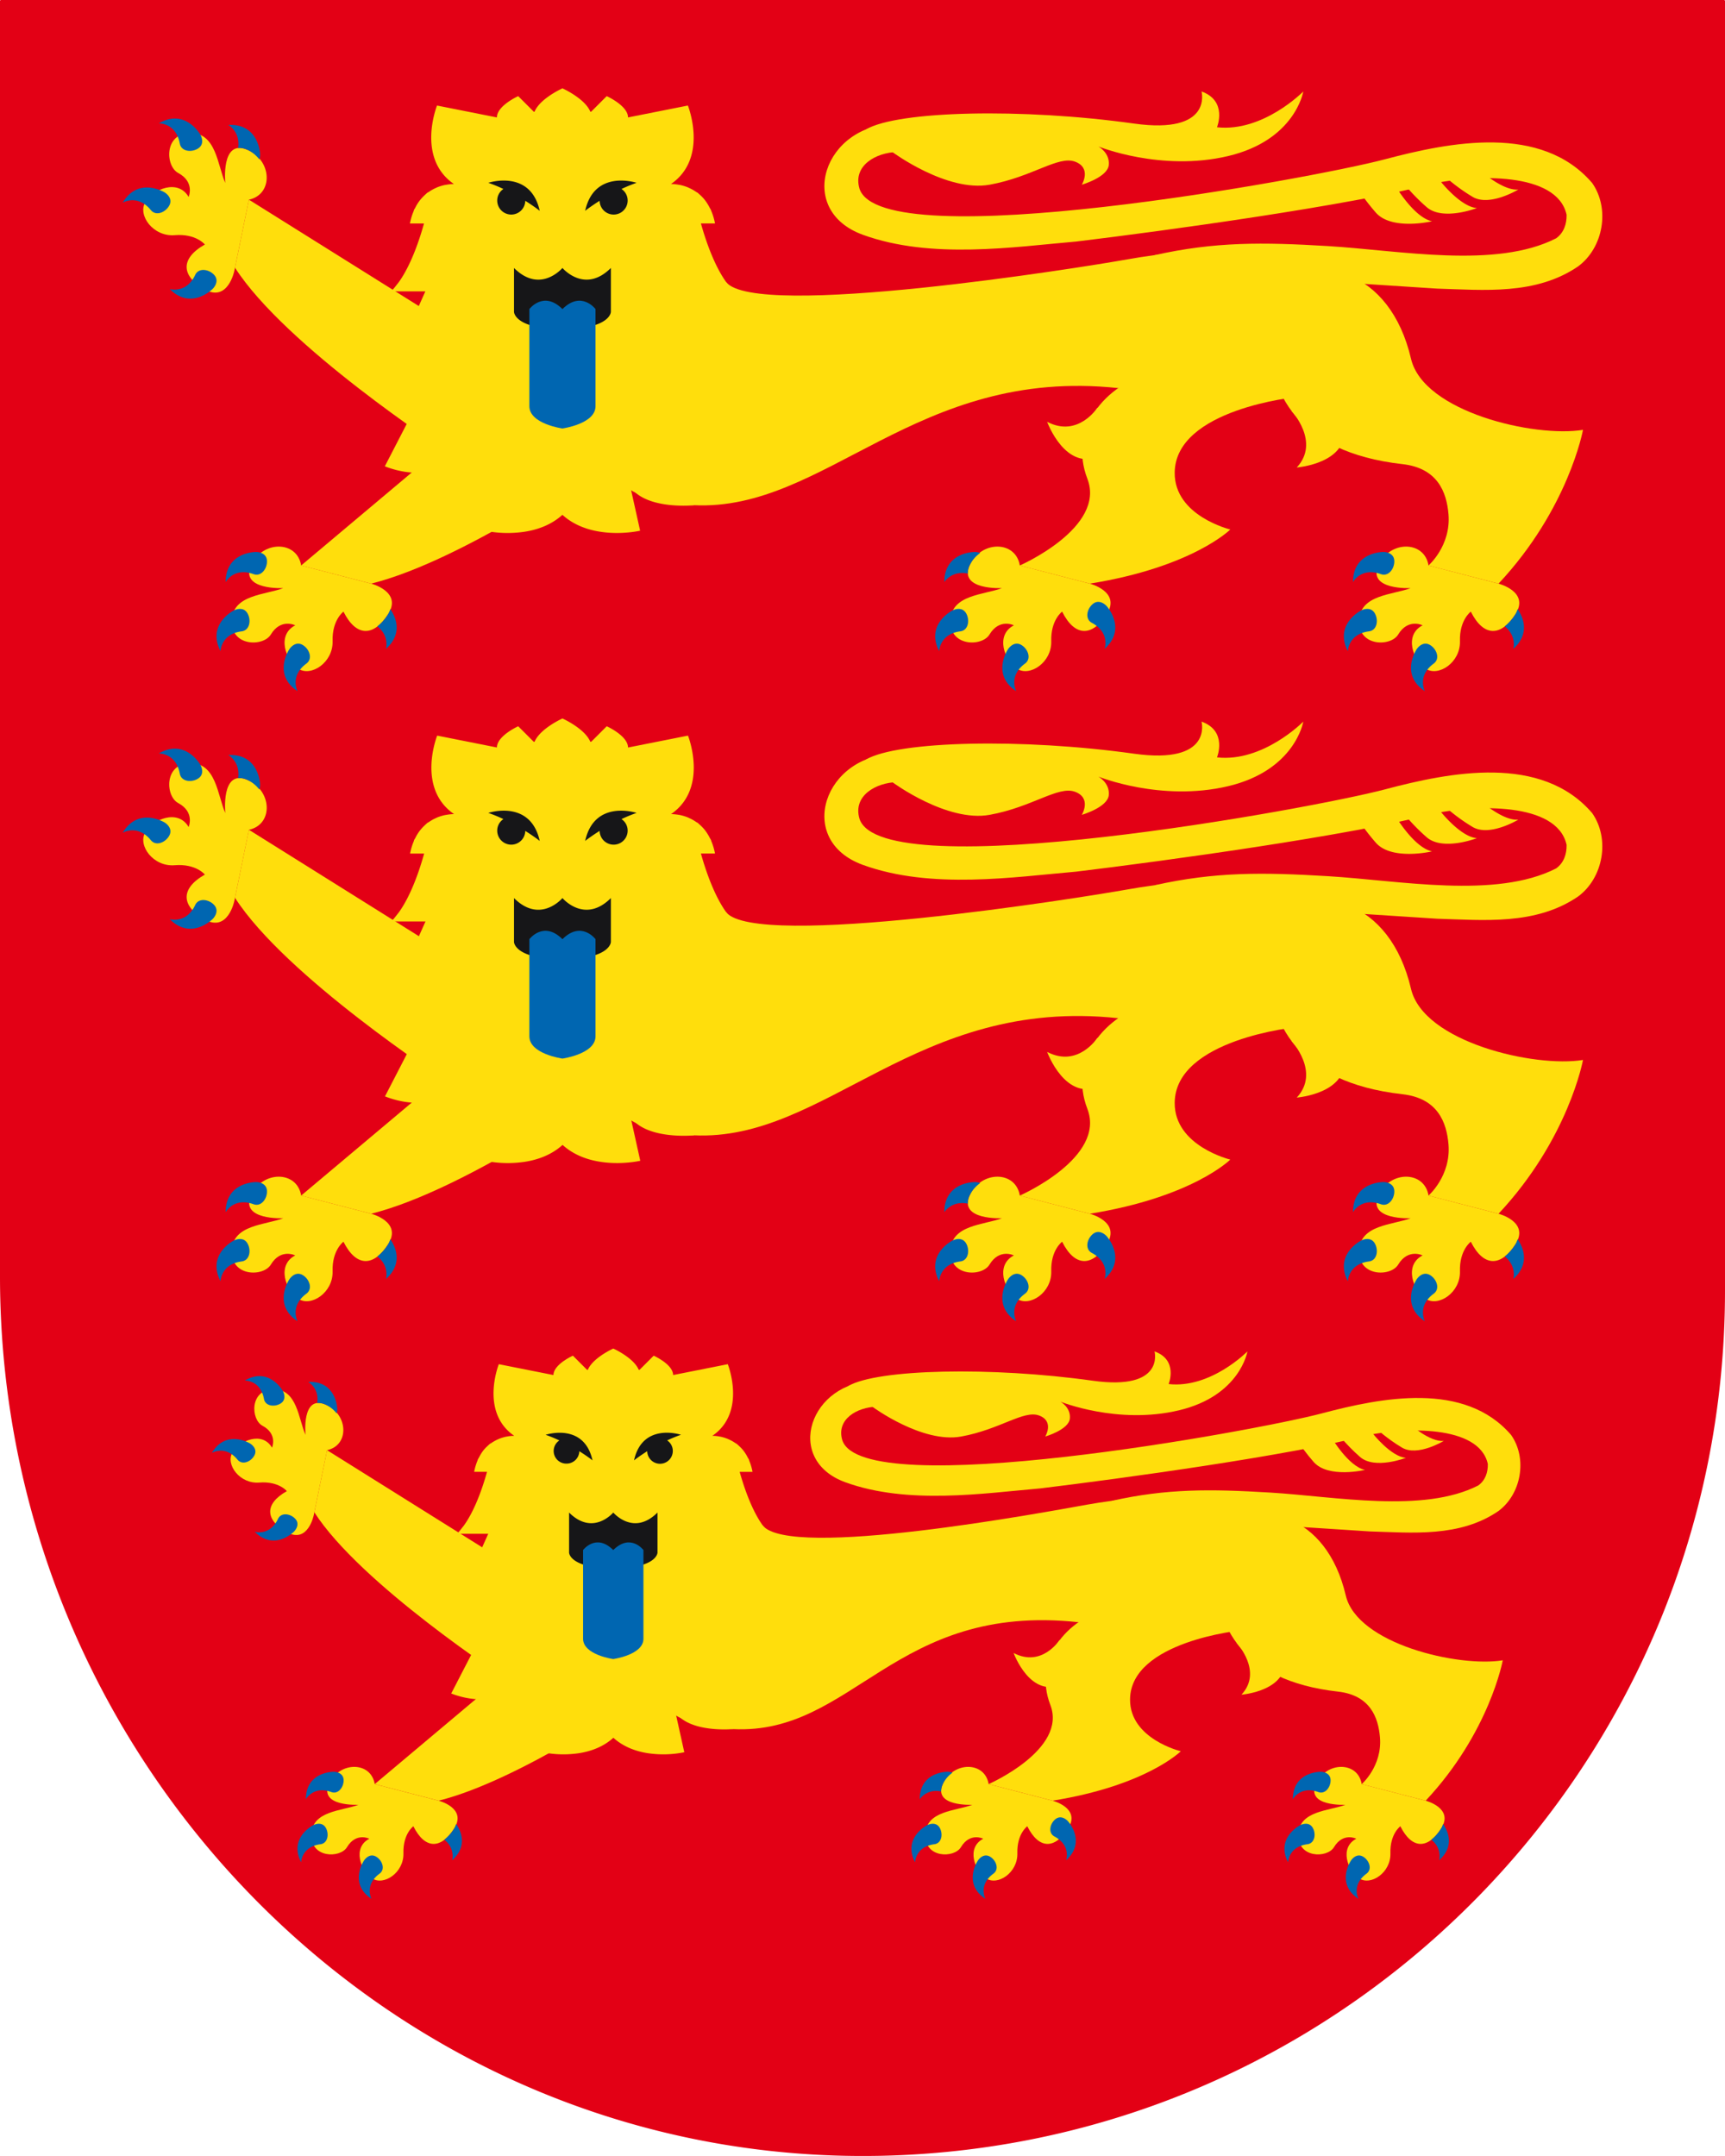 <svg version="1.1" id="Ebene_1" xmlns="http://www.w3.org/2000/svg" x="0" y="0" viewBox="0 0 56.693 70.866" style="enable-background:new 0 0 56.693 70.866" xml:space="preserve"><style>.st0{fill:#161618}.st2{fill:#ffde0c}.st3{fill:#0066b1}</style><path d="M56.66 0H.033A.033.033 0 0 0 0 .033V41.95c0 16.012 12.972 29.23 28.924 28.91 15.389-.309 27.769-12.923 27.769-28.439V.033A.033.033 0 0 0 56.66 0z" style="fill:#e30015"/><path class="st2" d="M49.25 19.184c2.304-2.461 2.776-5.055 2.776-5.055-1.589.26-5.243-.585-5.652-2.336-.345-1.475-1.123-2.371-2.044-2.74-.642-.258-2.68.579-2.646 2.03.041 1.752.885 3.777 4.41 4.173 1.159.13 1.451.928 1.511 1.646.087 1.04-.657 1.685-.657 1.685l2.302.597z"/><path class="st2" d="M42.618 13.049s-3.998.391-4.011 2.491c-.009 1.421 1.827 1.864 1.827 1.864s-1.231 1.234-4.616 1.78l-2.302-.597s2.843-1.243 2.22-2.854c-.609-1.576.505-3.095 2.23-3.522.001 0 3.371-.728 4.652.838z"/><path class="st2" d="M35.818 19.184s1.026.262.56.997c-.466.736-1.043.777-1.471-.077 0 0-.377.271-.357.972.02.701-.709 1.18-1.125.905-.417-.275-.721-1.108-.103-1.427 0 0-.475-.241-.802.302-.246.407-1.314.4-1.284-.457.03-.857 1.099-.842 1.693-1.068 0 0-1.429.072-1.061-.748.368-.82 1.512-.826 1.649.003l2.301.598zM7.702 8.901s-.209 1.042-.97.613c-.762-.428-.833-1.004.001-1.477 0 0-.292-.364-.993-.307s-1.22-.649-.966-1.08c.254-.432 1.073-.78 1.425-.177 0 0 .216-.489-.344-.788-.421-.227-.47-1.298.391-1.313s.901 1.058 1.158 1.642c0 0-.147-1.429.694-1.102.841.326.907 1.473.082 1.652l-.478 2.337zM44.33 9.052s-2.457-1.388-7.283-.526c-1.542.276-12.201 1.98-13.183.747l-2.63.143-.632 3.341s-2.563 3.621 2.2 3.849c4.342.208 7.31-4.563 13.952-3.849l5.51.292 2.066-3.997z"/><path class="st2" d="M22.784 12.346h1.446l-1.238-2.77h1.126c-.093-.089-.17-.199-.252-.303-.391-.547-.668-1.349-.83-1.929h.463a1.996 1.996 0 0 0-.12-.403c-.007-.012-.009-.029-.014-.041-.012-.028-.028-.047-.041-.072a1.553 1.553 0 0 0-.167-.264 1.284 1.284 0 0 0-.122-.131c-.023-.022-.045-.044-.069-.063l-.032-.03c-.018-.014-.037-.019-.055-.032a1.334 1.334 0 0 0-.217-.124c-.023-.01-.045-.022-.068-.031a1.551 1.551 0 0 0-.246-.074c-.018-.004-.029-.005-.046-.007a1.507 1.507 0 0 0-.153-.02l-.039-.002-.058-.001c1.244-.856.556-2.58.556-2.58l-1.968.391-2.154-.327h-.001l-2.155.327-1.967-.391s-.689 1.724.555 2.58l-.058.001-.039.003a1.458 1.458 0 0 0-.152.02l-.046.007a1.52 1.52 0 0 0-.246.074c-.023.009-.044.021-.068.031a1.378 1.378 0 0 0-.217.124c-.019.013-.037.018-.055.032-.011.008-.021.021-.032.03-.024.019-.046.042-.069.064a1.398 1.398 0 0 0-.19.223 1.41 1.41 0 0 0-.099.172c-.013.026-.03.044-.042.072-.005.012-.007.029-.012.041a1.958 1.958 0 0 0-.12.403h.462c-.161.58-.438 1.383-.829 1.929-.083.103-.16.213-.253.303h1.126l-1.238 2.77h1.445l-1.538 2.979s.084.036.221.078c.205.064.528.14.862.13h.001c.333-.01.677-.107.924-.39l-.488 1.463s.097.01.252.013c.462.008 1.437-.045 1.831-.613l-.32 1.436a3.797 3.797 0 0 0 1.317.033c.42-.066.87-.223 1.236-.555.367.333.817.49 1.237.555.14.022.277.034.406.039.516.02.911-.072.911-.072l-.319-1.436c.395.568 1.369.622 1.831.613.154-.003.251-.013.251-.013l-.488-1.463c.062.071.129.13.201.179.217.148.473.204.723.211.334.01.657-.066.862-.13.137-.042.221-.078.221-.078l-1.536-2.981z"/><path class="st2" d="M17.731 3.86s-.314.7-.7.7c-.387 0-.7-.314-.7-.7s.7-.7.7-.7l.7.7zM20.64 3.86a.7.7 0 0 1-.7.7c-.387 0-.7-.7-.7-.7l.7-.7s.7.314.7.7z"/><path class="st0" d="M20.077 8.808v1.445s-.014.563-1.592.563c-1.579 0-1.592-.563-1.592-.563V8.808c.865.864 1.592 0 1.592 0s.727.863 1.592 0zm-2.339-1.879c-.305-1.38-1.689-.92-1.689-.92.174.059.339.129.496.203a.452.452 0 0 0-.203.372.46.46 0 0 0 .921.016c.293.184.475.329.475.329zm1.969-.329a.46.46 0 0 0 .921-.016.452.452 0 0 0-.203-.372c.157-.073.322-.143.496-.203 0 0-1.384-.46-1.689.92 0 0 .182-.145.475-.329z"/><path class="st3" d="M18.485 10.159c-.621-.619-1.087 0-1.087 0v3.193c0 .582 1.087.732 1.087.732s1.087-.15 1.087-.732v-3.193s-.466-.619-1.087 0z"/><path class="st2" d="M19.441 3.86a.956.956 0 1 1-1.912 0c0-.528.956-.956.956-.956s.956.428.956.956z"/><path class="st3" d="M5.908 4.717c.05.272.397.298.606.161.244-.161.072-.45.072-.45s-.495-.882-1.367-.373c0 0 .566-.02.689.662zM5.409 6.323s-.861-.53-1.376.338c0 0 .486-.292.924.244.176.214.491.068.608-.153.136-.26-.156-.429-.156-.429zM6.414 9.038c-.294.626-.836.462-.836.462.712.716 1.416-.009 1.416-.009s.241-.235.046-.453c-.167-.187-.509-.251-.626 0zM7.503 4.107s.403.219.323.758a.59.59 0 0 1 .273.046c.184.072.314.193.424.325.031-.088.025-.172.025-.172s-.036-1.011-1.045-.957z"/><path class="st2" d="m8.18 6.563-.457 2.236c1.656 2.584 6.879 5.985 6.879 5.985l1.372-3.341-7.794-4.88zM49.25 19.184s1.026.262.56.997c-.466.736-1.043.777-1.471-.077 0 0-.377.271-.357.972s-.709 1.18-1.125.905c-.417-.275-.721-1.108-.103-1.427 0 0-.475-.241-.802.302-.246.407-1.314.4-1.284-.457.03-.857 1.099-.842 1.693-1.068 0 0-1.429.072-1.061-.748s1.513-.826 1.649.003l2.301.598zM12.199 19.184s1.026.262.56.997c-.466.736-1.043.777-1.471-.077 0 0-.377.271-.357.972.02.701-.709 1.18-1.125.905-.417-.275-.721-1.108-.103-1.427 0 0-.475-.241-.802.302-.246.407-1.314.4-1.284-.457.03-.857 1.099-.842 1.693-1.068 0 0-1.429.072-1.061-.748.368-.82 1.512-.826 1.649.003l2.301.598z"/><path class="st3" d="M8.423 18.143s-1.007-.016-1.006.99c0 0 .266-.497.915-.262.259.094.455-.192.442-.44-.015-.291-.351-.288-.351-.288zM7.689 20.063s-.903.447-.441 1.341c0 0 .01-.564.694-.652.273-.035.317-.379.191-.594-.147-.252-.444-.095-.444-.095zM9.948 21.2c-.251-.149-.434.133-.434.133s-.573.829.265 1.386c0 0-.265-.498.29-.907.223-.164.094-.486-.121-.612zM12.828 20.022c-.019.052-.033.101-.069.159a1.53 1.53 0 0 1-.355.406c.403.323.281.742.281.742.585-.524.298-1.084.143-1.307z"/><path class="st2" d="m15.602 13.791-5.705 4.796 2.302.597c2.999-.75 7.373-3.808 7.373-3.808l-3.97-1.585z"/><path class="st3" d="M31.308 20.063s-.903.447-.441 1.341c0 0 .01-.564.694-.652.273-.035.316-.379.191-.594-.147-.252-.444-.095-.444-.095zM33.567 21.2c-.251-.149-.434.133-.434.133s-.573.829.265 1.386c0 0-.266-.498.289-.907.224-.164.095-.486-.12-.612zM36.368 19.919s-.221-.252-.449-.069c-.194.156-.275.493-.033.623.609.325.417.856.417.856.75-.672.065-1.41.065-1.41zM31.036 19.133s.238-.389.771-.282a.576.576 0 0 1 .061-.268 1.03 1.03 0 0 1 .345-.405c-.087-.036-.17-.035-.17-.035s-1.007-.016-1.007.99z"/><g><path class="st3" d="M45.473 18.143s-1.007-.016-1.006.99c0 0 .266-.497.915-.262.259.094.455-.192.442-.44-.015-.291-.351-.288-.351-.288zM44.739 20.063s-.903.447-.441 1.341c0 0 .01-.564.694-.652.273-.035.317-.379.191-.594-.147-.252-.444-.095-.444-.095zM46.998 21.2c-.251-.149-.434.133-.434.133s-.573.829.265 1.386c0 0-.265-.498.29-.907.222-.164.093-.486-.121-.612zM49.878 20.022c-.019.052-.033.101-.069.159a1.53 1.53 0 0 1-.355.406c.403.323.281.742.281.742.585-.524.297-1.084.143-1.307z"/></g><path class="st2" d="M42.448 13.507s.953 1.023.17 1.859c0 0 1.765-.134 1.548-1.388s-1.718-.471-1.718-.471zM36.064 13.404s-.633.99-1.649.461c0 0 .605 1.663 1.754 1.117 1.149-.547-.105-1.578-.105-1.578zM37.946 8.387c1.985-.446 3.562-.427 5.695-.299 2.355.141 5.521.758 7.502-.255.254-.182.35-.472.344-.774-.317-1.432-3.041-1.299-4.307-1.04-2.802.735-8.919 1.571-11.806 1.92-2.052.177-4.771.595-7.016-.222s-1.262-3.65 1.09-3.649c1.994-.088 2.204.784.048.927-.722.018-1.473.456-1.248 1.209.739 2.256 14.9-.34 17.263-.967 2.148-.57 5.145-1.167 6.815.776.596.848.367 2.131-.458 2.741-1.393.955-3.105.777-4.632.733l-2.897-.188c-1.829-.062-3.826-.185-5.607.143l-.786-1.055z"/><g><path class="st2" d="M45.857 6.104s.612 1.044 1.208 1.169c0 0-1.32.314-1.847-.284a7.294 7.294 0 0 1-.851-1.198l1.49.313zM47.344 5.96s.66.84 1.195.879c0 0-1.117.432-1.649-.029s-.887-.946-.887-.946l1.341.096zM48.672 5.626s.737.656 1.23.603c0 0-.944.574-1.503.242-.559-.332-.96-.715-.96-.715l1.233-.13z"/></g><path class="st2" d="M29.332 5s1.79 1.326 3.194 1.071c1.404-.254 2.253-.964 2.807-.757s.222.757.222.757.85-.246.886-.649c.037-.403-.343-.608-.343-.608s2.059.839 4.267.315c2.207-.525 2.468-2.122 2.468-2.122s-1.317 1.343-2.836 1.176c0 0 .357-.867-.508-1.176 0 0 .387 1.42-2.224 1.054-3.66-.513-7.745-.421-8.799.19l.866.749z"/><g><path class="st2" d="M49.25 39.895c2.304-2.461 2.776-5.055 2.776-5.055-1.589.26-5.243-.585-5.652-2.336-.345-1.475-1.123-2.371-2.044-2.74-.642-.258-2.68.579-2.646 2.03.041 1.752.885 3.777 4.41 4.173 1.159.13 1.451.928 1.511 1.646.087 1.04-.657 1.685-.657 1.685l2.302.597z"/><path class="st2" d="M42.618 33.76s-3.998.391-4.011 2.491c-.009 1.421 1.827 1.864 1.827 1.864s-1.231 1.234-4.616 1.78l-2.302-.597s2.843-1.243 2.22-2.854c-.609-1.576.505-3.095 2.23-3.522.001 0 3.371-.728 4.652.838z"/><path class="st2" d="M35.818 39.895s1.026.262.56.997c-.466.736-1.043.777-1.471-.077 0 0-.377.271-.357.972.02.701-.709 1.18-1.125.905-.417-.275-.721-1.108-.103-1.427 0 0-.475-.241-.802.302-.246.407-1.314.4-1.284-.457s1.099-.842 1.693-1.068c0 0-1.429.072-1.061-.748.368-.82 1.512-.826 1.649.003l2.301.598zM7.702 29.612s-.209 1.042-.97.613c-.761-.429-.833-1.005.001-1.478 0 0-.292-.364-.993-.307s-1.22-.649-.966-1.08c.254-.432 1.073-.78 1.425-.177 0 0 .216-.489-.344-.788-.421-.225-.469-1.296.391-1.311.86-.015.901 1.058 1.159 1.641 0 0-.147-1.429.694-1.102s.907 1.473.082 1.652l-.479 2.337zM44.33 29.763s-2.457-1.388-7.283-.526c-1.542.276-12.201 1.98-13.183.747l-2.63.143-.632 3.341s-2.563 3.621 2.2 3.849c4.342.208 7.31-4.563 13.952-3.849l5.51.292 2.066-3.997z"/><path class="st2" d="M22.784 33.057h1.446l-1.238-2.77h1.126c-.093-.089-.17-.199-.252-.303-.391-.547-.668-1.349-.83-1.929h.463a1.996 1.996 0 0 0-.12-.403c-.005-.012-.007-.029-.012-.041-.012-.028-.028-.047-.041-.072a1.553 1.553 0 0 0-.167-.264 1.284 1.284 0 0 0-.122-.131c-.023-.022-.045-.044-.069-.063l-.032-.03c-.018-.014-.037-.019-.055-.032a1.334 1.334 0 0 0-.217-.124c-.023-.01-.045-.022-.068-.031a1.551 1.551 0 0 0-.246-.074c-.018-.004-.029-.005-.046-.007a1.507 1.507 0 0 0-.153-.02l-.038-.003-.058-.001c1.244-.856.556-2.58.556-2.58l-1.967.391-2.154-.327h-.001l-2.154.327-1.967-.391s-.689 1.724.555 2.58l-.058.001-.039.003a1.458 1.458 0 0 0-.152.02l-.046.007a1.52 1.52 0 0 0-.246.074c-.023.009-.044.021-.068.031a1.378 1.378 0 0 0-.217.124c-.019.013-.037.018-.055.032-.011.008-.021.021-.032.03-.024.019-.046.042-.069.064a1.398 1.398 0 0 0-.19.223 1.41 1.41 0 0 0-.099.172c-.013.026-.03.044-.042.072-.005.012-.007.029-.012.041a1.958 1.958 0 0 0-.12.403h.462c-.161.58-.438 1.383-.829 1.929-.083.103-.16.213-.253.303h1.126l-1.238 2.77h1.445l-1.538 2.979s.084.036.221.078c.205.064.528.14.862.13h.001c.333-.01.677-.107.924-.39l-.488 1.463s.097.01.252.013c.462.008 1.437-.045 1.831-.613l-.32 1.436a3.797 3.797 0 0 0 1.317.033c.42-.066.87-.223 1.236-.555.367.333.817.49 1.237.555.14.022.277.034.406.039.516.02.911-.072.911-.072l-.319-1.436c.395.568 1.369.622 1.831.613.154-.003.251-.013.251-.013l-.488-1.463c.062.071.129.13.201.179.217.148.473.204.723.211.334.01.657-.066.862-.13.137-.042.221-.078.221-.078l-1.541-2.98z"/><path class="st2" d="M17.731 24.572s-.314.7-.7.7c-.387 0-.7-.314-.7-.7s.7-.7.7-.7l.7.7zM20.64 24.572a.7.7 0 0 1-.7.7c-.387 0-.7-.7-.7-.7l.7-.7c0-.001.7.313.7.7z"/><path class="st0" d="M20.077 29.519v1.445s-.014.563-1.592.563c-1.579 0-1.592-.563-1.592-.563v-1.445c.865.864 1.592 0 1.592 0s.727.863 1.592 0zm-2.339-1.879c-.305-1.38-1.689-.92-1.689-.92.174.059.339.129.496.203a.452.452 0 0 0-.203.372.46.46 0 0 0 .921.016c.293.185.475.329.475.329zm1.969-.329a.46.46 0 0 0 .921-.016.452.452 0 0 0-.203-.372c.157-.073.322-.143.496-.203 0 0-1.384-.46-1.689.92 0 0 .182-.144.475-.329z"/><path class="st3" d="M18.485 30.87c-.621-.619-1.087 0-1.087 0v3.193c0 .582 1.087.732 1.087.732s1.087-.15 1.087-.732V30.87s-.466-.619-1.087 0z"/><path class="st2" d="M19.441 24.572a.956.956 0 1 1-1.912 0c0-.528.956-.956.956-.956s.956.427.956.956z"/><path class="st3" d="M5.908 25.428c.05.272.397.298.606.161.244-.161.072-.45.072-.45s-.495-.882-1.367-.373c0 0 .566-.02.689.662zM5.409 27.034s-.861-.53-1.376.338c0 0 .486-.292.924.244.176.214.491.068.608-.153.136-.26-.156-.429-.156-.429zM6.414 29.749c-.294.627-.836.462-.836.462.712.716 1.416-.009 1.416-.009s.241-.235.046-.453c-.167-.187-.509-.251-.626 0zM7.503 24.818s.403.219.323.758a.586.586 0 0 1 .272.046c.184.072.314.193.424.325.031-.088.025-.172.025-.172s-.035-1.01-1.044-.957z"/><path class="st2" d="m8.18 27.274-.457 2.236c1.656 2.584 6.879 5.985 6.879 5.985l1.372-3.341-7.794-4.88zM49.25 39.895s1.026.262.56.997c-.466.736-1.043.777-1.471-.077 0 0-.377.271-.357.972.02.701-.709 1.18-1.125.905-.417-.275-.721-1.108-.103-1.427 0 0-.475-.241-.802.302-.246.407-1.314.4-1.284-.457s1.099-.842 1.693-1.068c0 0-1.429.072-1.061-.748s1.513-.826 1.649.003l2.301.598zM12.199 39.895s1.026.262.56.997c-.466.736-1.043.777-1.471-.077 0 0-.377.271-.357.972.02.701-.709 1.18-1.125.905-.417-.275-.721-1.108-.103-1.427 0 0-.475-.241-.802.302-.246.407-1.314.4-1.284-.457.03-.857 1.099-.842 1.693-1.068 0 0-1.429.072-1.061-.748.368-.82 1.512-.826 1.649.003l2.301.598z"/><path class="st3" d="M8.423 38.854s-1.007-.016-1.006.99c0 0 .266-.497.915-.262.259.094.455-.192.442-.44-.015-.291-.351-.288-.351-.288zM7.689 40.774s-.903.447-.441 1.341c0 0 .01-.564.694-.652.273-.035.317-.379.191-.594-.147-.252-.444-.095-.444-.095zM9.948 41.911c-.251-.149-.434.133-.434.133s-.573.829.265 1.386c0 0-.265-.498.29-.907.223-.164.094-.486-.121-.612zM12.828 40.733c-.019.052-.033.101-.069.159a1.53 1.53 0 0 1-.355.406c.403.323.281.742.281.742.585-.524.298-1.084.143-1.307z"/><path class="st2" d="m15.602 34.502-5.705 4.796 2.302.597c2.999-.75 7.373-3.808 7.373-3.808l-3.97-1.585z"/><path class="st3" d="M31.308 40.774s-.903.447-.441 1.341c0 0 .01-.564.694-.652.273-.035.316-.379.191-.594-.147-.252-.444-.095-.444-.095zM33.567 41.911c-.251-.149-.434.133-.434.133s-.573.829.265 1.386c0 0-.266-.498.289-.907.224-.164.095-.486-.12-.612zM36.368 40.63s-.221-.252-.449-.069c-.194.156-.275.493-.033.623.609.325.417.856.417.856.75-.672.065-1.41.065-1.41zM31.036 39.844s.238-.389.771-.282a.576.576 0 0 1 .061-.268 1.03 1.03 0 0 1 .345-.405c-.087-.036-.17-.035-.17-.035s-1.007-.016-1.007.99z"/><g><path class="st3" d="M45.473 38.854s-1.007-.016-1.006.99c0 0 .266-.497.915-.262.259.094.455-.192.442-.44-.015-.291-.351-.288-.351-.288zM44.739 40.774s-.903.447-.441 1.341c0 0 .01-.564.694-.652.273-.035.317-.379.191-.594-.147-.252-.444-.095-.444-.095zM46.998 41.911c-.251-.149-.434.133-.434.133s-.573.829.265 1.386c0 0-.265-.498.29-.907.222-.164.093-.486-.121-.612zM49.878 40.733c-.019.052-.033.101-.069.159a1.53 1.53 0 0 1-.355.406c.403.323.281.742.281.742.585-.524.297-1.084.143-1.307z"/></g><path class="st2" d="M42.448 34.218s.953 1.023.17 1.859c0 0 1.765-.134 1.548-1.388s-1.718-.471-1.718-.471zM36.064 34.115s-.633.99-1.649.461c0 0 .605 1.663 1.754 1.117s-.105-1.578-.105-1.578zM37.946 29.098c1.985-.446 3.562-.427 5.695-.299 2.355.141 5.521.758 7.502-.255.254-.182.35-.472.344-.774-.317-1.432-3.041-1.299-4.307-1.04-2.802.735-8.919 1.571-11.806 1.92-2.052.177-4.771.595-7.016-.222s-1.262-3.65 1.09-3.649c1.994-.088 2.204.784.048.927-.722.018-1.473.456-1.248 1.209.739 2.256 14.9-.34 17.263-.967 2.148-.57 5.145-1.167 6.815.776.596.848.367 2.131-.458 2.741-1.393.955-3.105.777-4.632.733l-2.897-.188c-1.829-.062-3.826-.185-5.607.143l-.786-1.055z"/><g><path class="st2" d="M45.857 26.815s.612 1.044 1.208 1.169c0 0-1.32.314-1.847-.284a7.294 7.294 0 0 1-.851-1.198l1.49.313zM47.344 26.671s.66.84 1.195.879c0 0-1.117.432-1.649-.029s-.887-.946-.887-.946l1.341.096zM48.672 26.337s.737.656 1.23.603c0 0-.944.574-1.503.242-.559-.332-.96-.715-.96-.715l1.233-.13z"/></g><path class="st2" d="M29.332 25.712s1.79 1.326 3.194 1.071c1.404-.254 2.253-.964 2.807-.757s.222.757.222.757.85-.246.886-.649c.037-.403-.343-.608-.343-.608s2.059.839 4.267.315c2.207-.525 2.468-2.122 2.468-2.122s-1.317 1.343-2.836 1.176c0 0 .357-.867-.508-1.176 0 0 .387 1.42-2.224 1.054-3.66-.513-7.745-.421-8.799.19l.866.749z"/></g><g><path class="st2" d="M46.855 59.188c2.103-2.246 2.534-4.615 2.534-4.615-1.451.237-4.786-.534-5.16-2.132-.315-1.346-1.025-2.164-1.866-2.502-.586-.235-2.447.529-2.416 1.853.038 1.6.808 3.448 4.026 3.81 1.058.119 1.325.847 1.38 1.503.079.949-.6 1.538-.6 1.538l2.102.545z"/><path class="st2" d="M40.801 53.587s-3.65.357-3.661 2.274c-.008 1.298 1.667 1.701 1.667 1.701s-1.124 1.127-4.214 1.625l-2.101-.545s2.595-1.135 2.027-2.605c-.556-1.438.461-2.825 2.036-3.215 0 0 3.077-.664 4.246.765z"/><path class="st2" d="M34.594 59.188s.937.239.511.911c-.425.672-.952.709-1.343-.071 0 0-.344.248-.326.887.018.64-.647 1.078-1.027.826-.38-.251-.658-1.011-.094-1.303 0 0-.434-.22-.733.276-.224.372-1.2.365-1.172-.417.027-.782 1.004-.769 1.546-.975 0 0-1.305.066-.969-.683.336-.749 1.381-.754 1.505.003l2.102.546zM10.312 49.801s-.191.951-.886.56-.761-.917.001-1.349c0 0-.266-.332-.906-.281s-1.114-.592-.882-.986c.232-.394.979-.712 1.301-.162 0 0 .197-.446-.314-.72-.384-.205-.428-1.183.357-1.197.785-.013.823.966 1.058 1.498 0 0-.134-1.304.634-1.006s.828 1.344.075 1.508l-.438 2.135zM42.364 49.939s-2.243-1.267-6.648-.48c-1.407.252-9.753 1.808-10.65.682l-2.401.13-.577 3.05s-2.339 3.306 2.009 3.514c3.964.19 5.288-4.166 11.352-3.514l5.03.267 1.885-3.649z"/><path class="st2" d="M24.08 52.945h1.32l-1.131-2.529h1.028c-.085-.082-.155-.182-.23-.276-.357-.499-.61-1.232-.757-1.761h.422a1.756 1.756 0 0 0-.109-.368c-.004-.011-.006-.027-.011-.038-.011-.025-.026-.042-.038-.066a1.318 1.318 0 0 0-.153-.241 1.175 1.175 0 0 0-.112-.12c-.021-.02-.041-.04-.063-.058-.01-.008-.019-.019-.03-.027-.017-.013-.033-.017-.05-.029a1.175 1.175 0 0 0-.198-.113c-.021-.009-.041-.02-.062-.028a1.47 1.47 0 0 0-.225-.068l-.042-.007a1.18 1.18 0 0 0-.139-.018l-.035-.002-.053-.001c1.136-.781.507-2.355.507-2.355l-1.796.357-1.966-.298h-.001l-1.966.298-1.796-.357s-.629 1.574.507 2.355l-.053.001-.035.002a1.18 1.18 0 0 0-.139.018c-.015.003-.026.003-.042.007a1.47 1.47 0 0 0-.225.068c-.021.008-.04.019-.062.028-.066.03-.131.068-.198.113-.017.012-.034.016-.05.029l-.029.027c-.022.018-.042.038-.063.058a1.066 1.066 0 0 0-.173.204 1.466 1.466 0 0 0-.09.157c-.012.023-.027.041-.038.066-.005.011-.006.026-.011.037a1.756 1.756 0 0 0-.109.368h.422c-.147.53-.4 1.262-.757 1.761-.076.094-.146.195-.231.276h1.028l-1.131 2.529h1.319l-1.404 2.719s.077.033.202.071c.187.058.482.127.787.118h.001c.304-.009.618-.097.843-.356l-.446 1.336s.089.009.23.012c.422.008 1.312-.041 1.672-.56l-.292 1.311a3.47 3.47 0 0 0 1.203.031c.383-.06.794-.203 1.129-.507.335.304.746.447 1.129.507a3.465 3.465 0 0 0 1.202-.031l-.291-1.311c.36.518 1.25.567 1.672.56a3.15 3.15 0 0 0 .229-.012l-.445-1.336a.942.942 0 0 0 .184.164c.198.135.431.186.66.193.305.009.6-.061.787-.118.125-.038.202-.071.202-.071l-1.408-2.719z"/><path class="st2" d="M19.467 45.199s-.286.639-.639.639-.639-.286-.639-.639.639-.639.639-.639l.639.639zM22.123 45.199c0 .353-.286.639-.639.639s-.639-.639-.639-.639l.639-.639s.639.286.639.639z"/><path class="st0" d="M21.609 49.716v1.319s-.012.514-1.453.514-1.453-.514-1.453-.514v-1.319c.79.788 1.453 0 1.453 0s.663.788 1.453 0zm-2.136-1.715c-.278-1.259-1.542-.84-1.542-.84.159.054.309.118.453.185a.415.415 0 0 0 .237.762.42.42 0 0 0 .419-.407c.268.168.433.3.433.3zm1.798-.301a.42.42 0 0 0 .841-.015.415.415 0 0 0-.185-.34 4.51 4.51 0 0 1 .453-.185s-1.264-.42-1.542.84c0 .001.165-.131.433-.3z"/><path class="st3" d="M20.155 50.949c-.567-.566-.992 0-.992 0v2.915c0 .531.992.668.992.668s.992-.137.992-.668v-2.915s-.424-.565-.992 0z"/><path class="st2" d="M21.029 45.199a.873.873 0 0 1-1.746 0c0-.482.873-.873.873-.873s.873.391.873.873z"/><path class="st3" d="M8.675 45.981c.046.248.362.272.553.147.223-.147.066-.411.066-.411s-.452-.805-1.248-.34c-.001 0 .516-.018.629.604zM8.219 47.447s-.786-.484-1.256.309c0 0 .443-.266.843.222.161.195.449.062.555-.14.124-.237-.142-.391-.142-.391zM9.136 49.926c-.269.572-.764.422-.764.422.65.653 1.293-.008 1.293-.008s.22-.215.042-.414c-.152-.171-.464-.229-.571 0zM10.131 45.424s.368.2.295.692a.542.542 0 0 1 .248.042.94.94 0 0 1 .387.297c.028-.08.023-.157.023-.157s-.033-.922-.953-.874z"/><path class="st2" d="m10.749 47.667-.418 2.041c1.511 2.359 6.28 5.464 6.28 5.464l1.253-3.05-7.115-4.455zM46.855 59.188s.937.239.511.911c-.425.672-.952.709-1.343-.071 0 0-.344.248-.326.887.018.64-.647 1.078-1.027.826-.38-.251-.658-1.011-.094-1.303 0 0-.434-.22-.733.276-.224.372-1.2.365-1.172-.417.027-.782 1.004-.769 1.546-.975 0 0-1.305.066-.969-.683.336-.749 1.381-.754 1.505.003l2.102.546zM14.417 59.188s.937.239.511.911c-.425.672-.952.709-1.343-.071 0 0-.344.248-.326.887.018.64-.647 1.078-1.027.826-.38-.251-.658-1.011-.094-1.303 0 0-.434-.22-.733.276-.224.372-1.2.365-1.172-.417.027-.782 1.004-.769 1.546-.975 0 0-1.305.066-.969-.683.336-.749 1.381-.754 1.505.003l2.102.546z"/><path class="st3" d="M10.971 58.238s-.919-.015-.918.904c0 0 .243-.454.836-.239.236.086.415-.175.404-.402-.016-.266-.322-.263-.322-.263zM10.3 59.99s-.824.408-.403 1.224c0 0 .009-.515.634-.595.249-.032.29-.346.175-.542-.135-.23-.406-.087-.406-.087zM12.363 61.028c-.229-.136-.396.121-.396.121s-.523.757.242 1.265c0 0-.242-.455.265-.828.202-.149.084-.443-.111-.558zM14.991 59.953c-.018.047-.03.093-.063.145a1.41 1.41 0 0 1-.324.371c.368.294.256.677.256.677.535-.478.273-.99.131-1.193z"/><path class="st2" d="m17.524 54.264-5.208 4.378 2.101.545c2.738-.685 6.73-3.476 6.73-3.476l-3.623-1.447z"/><path class="st3" d="M30.477 59.99s-.824.408-.403 1.224c0 0 .009-.515.634-.595.249-.032.289-.346.175-.542-.135-.23-.406-.087-.406-.087zM32.539 61.028c-.229-.136-.396.121-.396.121s-.523.757.242 1.265c0 0-.243-.455.264-.828.203-.149.086-.443-.11-.558zM35.096 59.859s-.202-.23-.41-.063c-.177.142-.251.45-.03.568.556.297.381.782.381.782.684-.613.059-1.287.059-1.287zM30.228 59.141s.218-.355.704-.257a.533.533 0 0 1 .055-.245.942.942 0 0 1 .315-.37c-.079-.032-.155-.032-.155-.032s-.919-.014-.919.904z"/><g><path class="st3" d="M43.408 58.238s-.919-.015-.918.904c0 0 .243-.454.836-.239.236.086.415-.175.404-.402-.016-.266-.322-.263-.322-.263zM42.737 59.99s-.824.408-.403 1.224c0 0 .009-.515.634-.595.249-.032.29-.346.175-.542-.135-.23-.406-.087-.406-.087zM44.8 61.028c-.229-.136-.396.121-.396.121s-.523.757.242 1.265c0 0-.242-.455.265-.828.202-.149.084-.443-.111-.558zM47.428 59.953c-.018.047-.03.093-.063.145a1.41 1.41 0 0 1-.324.371c.368.294.256.677.256.677.535-.478.273-.99.131-1.193z"/></g><path class="st2" d="M40.646 54.006s.87.934.155 1.697c0 0 1.611-.123 1.413-1.267-.198-1.145-1.568-.43-1.568-.43zM34.818 53.912s-.578.904-1.505.421c0 0 .552 1.518 1.601 1.019 1.049-.499-.096-1.44-.096-1.44zM36.537 49.332c1.812-.407 3.252-.39 5.199-.273 2.15.129 5.04.692 6.848-.233.232-.166.32-.431.314-.707-.29-1.308-2.776-1.186-3.932-.949-2.558.671-8.142 1.434-10.778 1.753-1.873.162-4.355.543-6.405-.202-2.05-.745-1.152-3.332.995-3.331 1.82-.08 2.012.716.044.846-.659.016-1.345.416-1.139 1.104.675 2.059 13.602-.31 15.759-.883 1.961-.52 4.696-1.065 6.221.709.544.775.335 1.945-.418 2.502-1.272.871-2.834.709-4.228.669l-2.644-.172c-1.669-.056-3.493-.169-5.118.13l-.718-.963z"/><g><path class="st2" d="M43.758 47.248s.559.953 1.103 1.067c0 0-1.205.287-1.686-.26-.481-.547-.777-1.093-.777-1.093l1.36.286zM45.115 47.116s.602.767 1.091.802c0 0-1.02.394-1.505-.027s-.809-.863-.809-.863l1.223.088zM46.328 46.811s.673.598 1.123.551c0 0-.862.524-1.372.221s-.877-.652-.877-.652l1.126-.12z"/></g><path class="st2" d="M28.673 46.24s1.634 1.21 2.915.978 2.057-.88 2.563-.691c.506.189.202.691.202.691s.776-.225.809-.593c.034-.368-.313-.555-.313-.555s1.88.766 3.895.287c2.015-.479 2.253-1.937 2.253-1.937s-1.202 1.226-2.589 1.073c0 0 .326-.791-.464-1.073 0 0 .354 1.297-2.031.963-3.341-.468-7.07-.384-8.032.173l.792.684z"/></g></svg>
